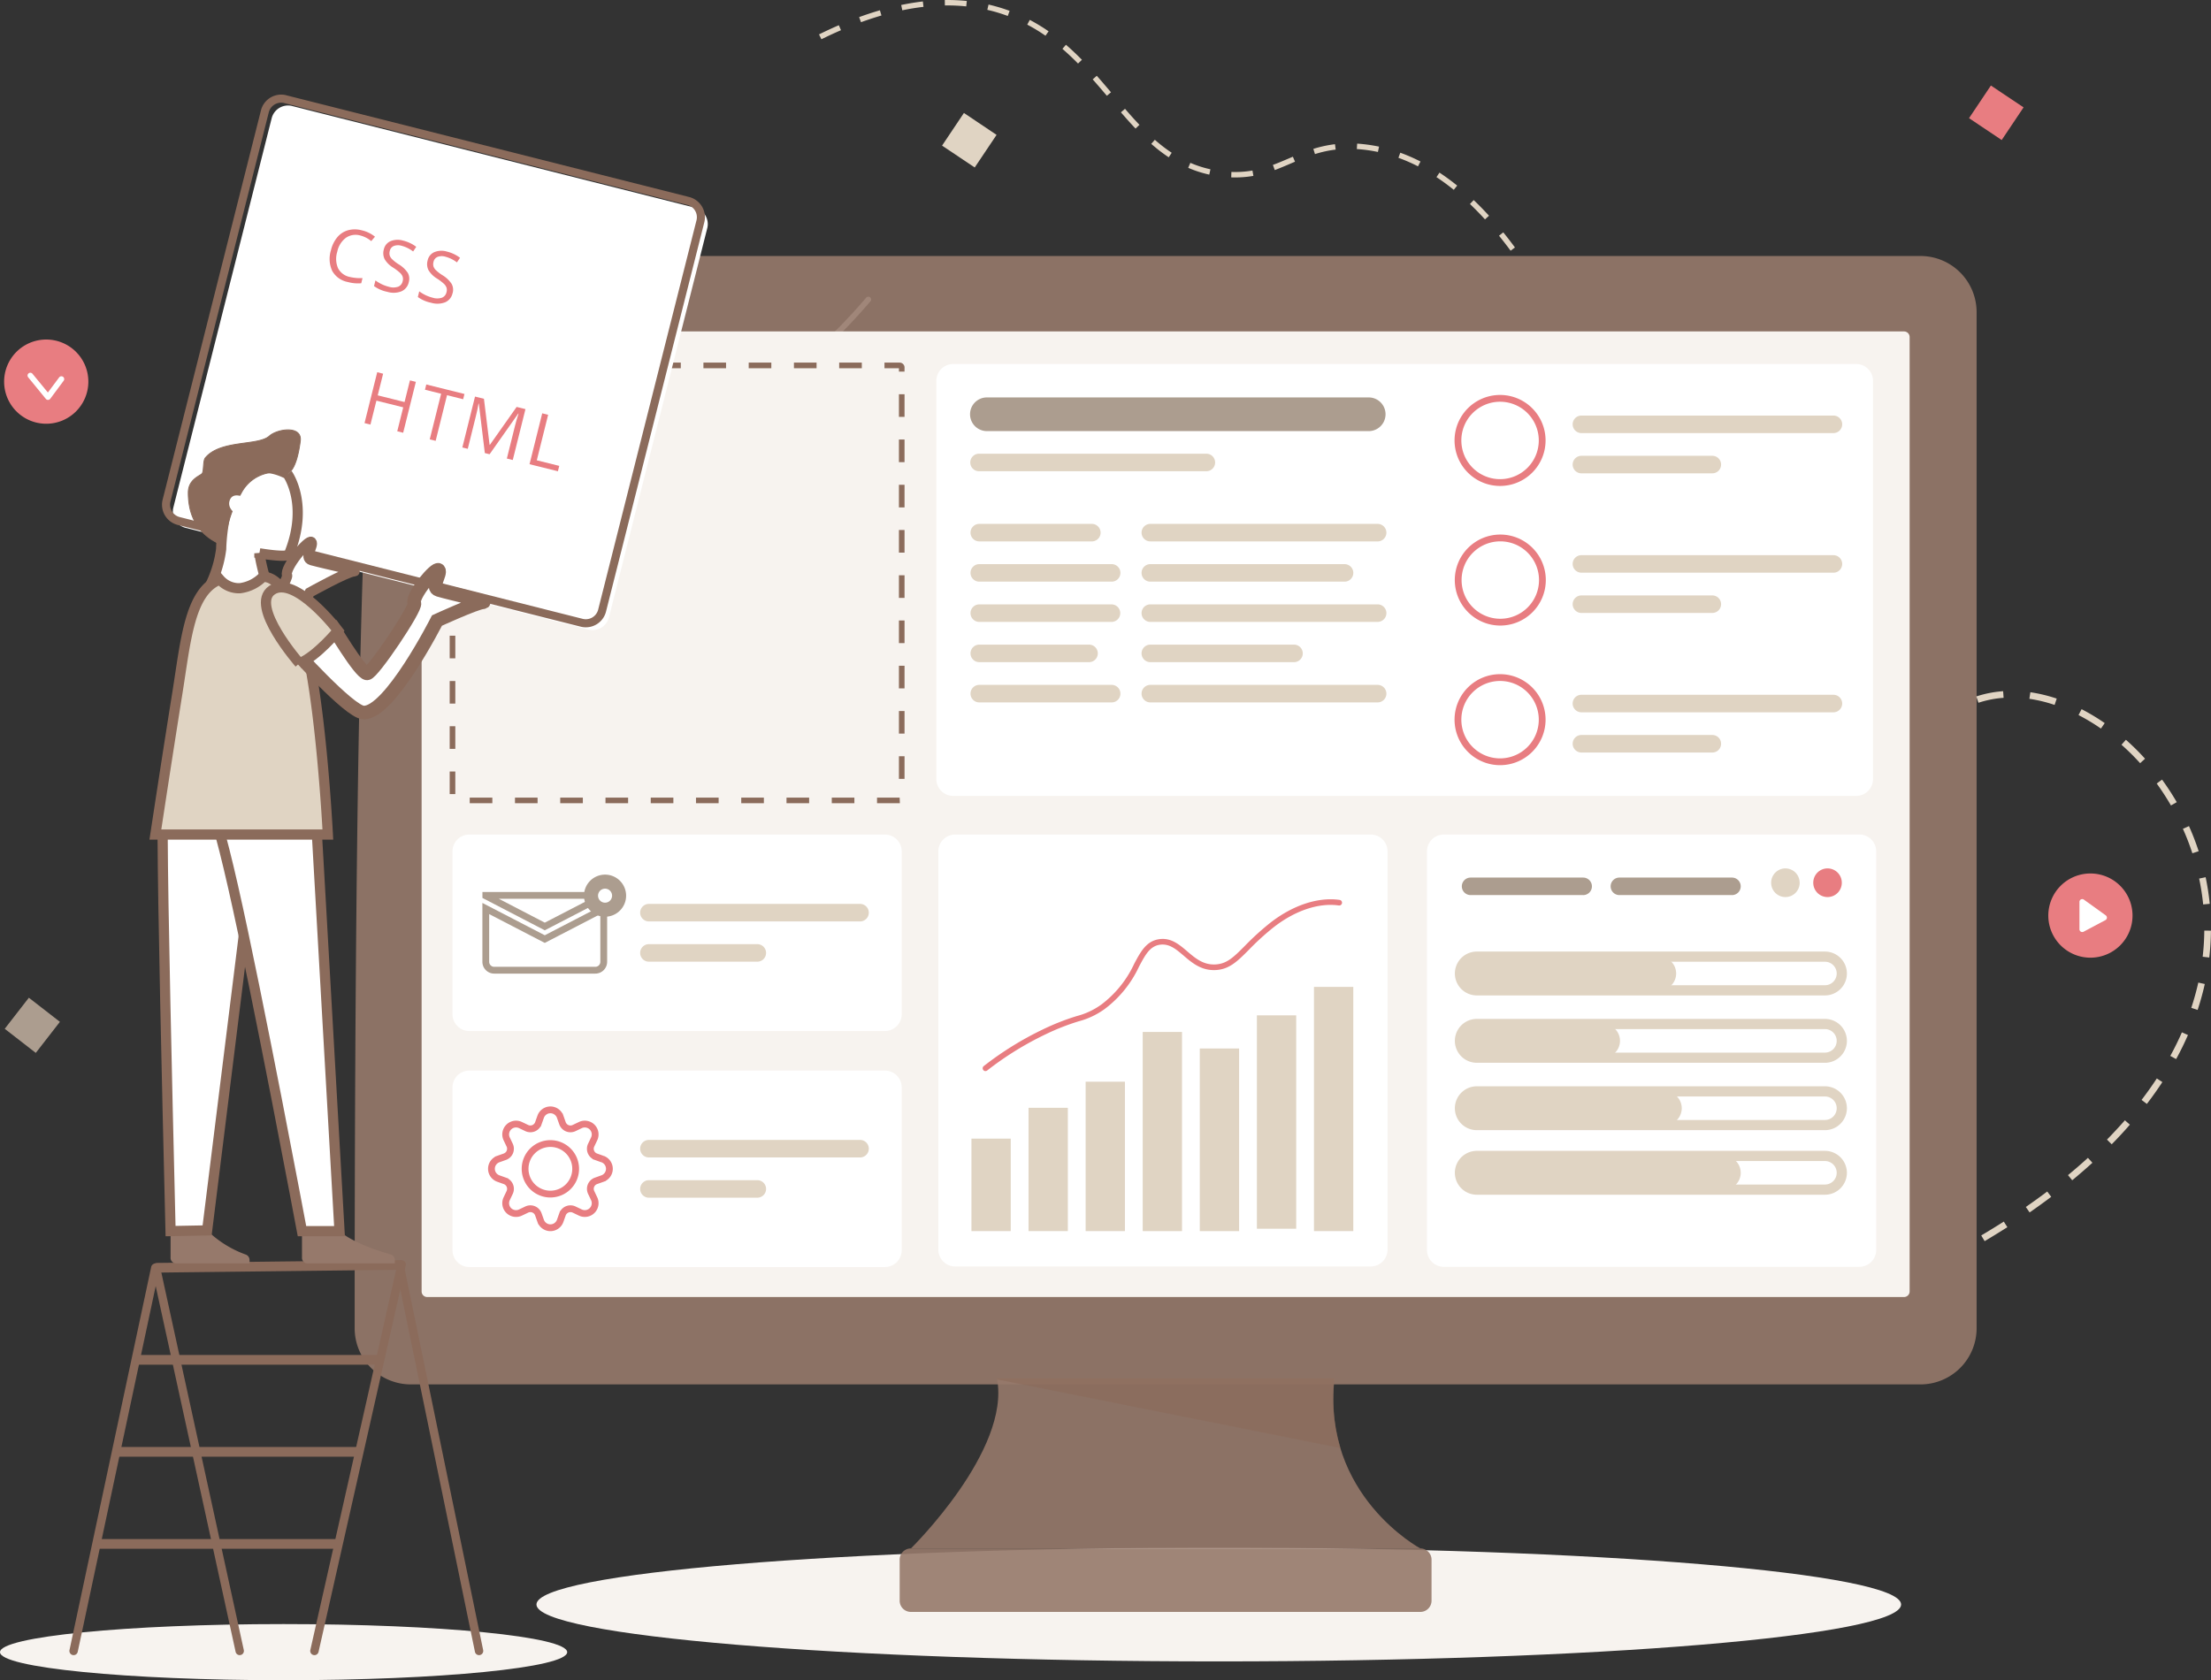 <svg xmlns="http://www.w3.org/2000/svg" width="325.515" height="247.423" viewBox="0 0 325.515 247.423">
  <rect x="0" y="0" width="325.515" height="247.423" fill="#333333" stroke="none"/>
  <g id="development" transform="translate(-881.283 -1629.007)">
    <g id="axon" transform="translate(881.283 1629.007)">
      <g id="g12" transform="translate(0 0)">
        <path id="path100" d="M181.516,266.918c-55.479,0-100.456-3.752-100.456-8.38s44.977-8.382,100.455-8.382,100.455,3.752,100.455,8.382-44.976,8.38-100.454,8.38" transform="translate(-2.079 -22.266)" fill="#f7f3ef"/>
        <path id="path52" d="M106.792,83.93h-.063a.414.414,0,0,1-.4-.425v0a.413.413,0,0,1,.425-.4c.09,0,9.061.04,22.7-15.9a.413.413,0,0,1,.629.535s0,0,0,0C116.589,83.5,107.7,83.929,106.79,83.929" transform="translate(-1.926 -23.376)" fill="#fff"/>
        <path id="path58" d="M103.334,89.816l-.1-.012c-3.413-.843-6.661-4.509-9.658-10.9a65.689,65.689,0,0,1-3.466-9.269.413.413,0,0,1,.8-.217s0,0,0,0c.048.176,4.93,17.707,12.523,19.579a.414.414,0,0,1,.3.5,0,0,0,0,1,0,0,.413.413,0,0,1-.4.315" transform="translate(-2.024 -23.364)" fill="#fff"/>
        <path id="path60" d="M102.731,94.329l-.149-.028C91.256,89.937,89.533,81.624,89.466,81.268a.413.413,0,0,1,.811-.158h0c.017.081,1.726,8.23,12.6,12.42a.413.413,0,0,1-.148.8" transform="translate(-2.028 -23.293)" fill="#fff"/>
        <path id="path66" d="M314.7,157.689a6.2,6.2,0,1,1-6.2-6.2,6.2,6.2,0,0,1,6.2,6.2" transform="translate(-0.738 -22.864)" fill="#e87d81"/>
        <path id="path68" d="M306.857,155.657v4.024a.414.414,0,0,0,.414.412.419.419,0,0,0,.19-.047l3.219-1.71a.414.414,0,0,0,.173-.56.4.4,0,0,0-.126-.144l-3.219-2.315a.412.412,0,0,0-.575.094.4.4,0,0,0-.077.242" transform="translate(-0.71 -22.842)" fill="#fff"/>
        <path id="path70" d="M15.558,79.537a6.2,6.2,0,0,1-6.2,6.2h0a6.2,6.2,0,0,1,0-12.4h0a6.2,6.2,0,0,1,6.2,6.2" transform="translate(-2.551 -23.338)" fill="#e87d81"/>
        <path id="path72" d="M9.6,82.2a.414.414,0,0,1-.32-.152l-2.6-3.179a.411.411,0,0,1,.056-.578s0,0,0,0a.41.41,0,0,1,.576.055L9.58,81.108l1.66-2.224a.413.413,0,1,1,.663.494L9.932,82.029a.415.415,0,0,1-.322.167H9.6" transform="translate(-2.531 -23.309)" fill="#fff"/>
        <path id="path74" d="M295.509,44.185,290.7,40.966l3.218-4.807,4.81,3.218-3.22,4.808" transform="translate(-0.808 -23.564)" fill="#e87d81"/>
        <path id="path76" d="M145.222,48.2l-4.808-3.218,3.219-4.808L148.44,43.4,145.222,48.2" transform="translate(-1.719 -23.539)" fill="#e0d4c3"/>
        <path id="path78" d="M7.819,177.8l-4.571-3.548L6.8,169.676l4.571,3.549L7.819,177.8" transform="translate(-2.551 -22.754)" fill="#ac9d8f"/>
        <path id="path100-2" d="M44.307,269.622c-23.057,0-41.752-1.85-41.752-4.133s18.692-4.134,41.752-4.134,41.752,1.85,41.752,4.134-18.692,4.133-41.752,4.133" transform="translate(-2.555 -22.198)" fill="#f7f3ef"/>
        <path id="path110" d="M284.979,227.275H62.723a8.267,8.267,0,0,1-8.268-8.266h0c0-154.2,3.7-157.9,8.267-157.9H284.979a8.27,8.27,0,0,1,8.267,8.268V219.008a8.267,8.267,0,0,1-8.267,8.267" transform="translate(-2.24 -23.412)" fill="#96796b" opacity="0.9"/>
        <path id="path112" d="M210.858,250.433h-75s14.75-14.469,12.664-25.033h49.675c-1.871,17.27,12.664,25.033,12.664,25.033" transform="translate(-1.747 -22.416)" fill="#96796b" opacity="0.9"/>
        <path id="path114" d="M210.869,259.633H135.863a1.654,1.654,0,0,1-1.653-1.654h0v-6.043a1.653,1.653,0,0,1,1.652-1.654h75a1.654,1.654,0,0,1,1.654,1.654h0v6.043a1.655,1.655,0,0,1-1.654,1.655h0" transform="translate(-1.757 -22.266)" fill="#96796b" opacity="0.9"/>
        <path id="path116" d="M282.5,214.343H65.081a.826.826,0,0,1-.827-.825V72.977a.827.827,0,0,1,.827-.827H282.5a.826.826,0,0,1,.827.827h0V213.516a.825.825,0,0,1-.825.825l0,0" transform="translate(-2.181 -23.345)" fill="#f7f3ef"/>
        <path id="path118" d="M199,235.647h0a25.441,25.441,0,0,1-.919-9.876A25.437,25.437,0,0,0,199,235.647Zm-.92-9.884v-.032a.087.087,0,0,1,0,.032Zm0-.048v-.028a.036.036,0,0,1,.005.028Zm.005-.048v0Zm0-.05v-.022a.021.021,0,0,1,.01.022Zm0-.048v-.021c0-.006.015.015.015.021Zm-49.62-.026h0l-.024-.14A1.306,1.306,0,0,1,148.465,225.542Zm49.635-.024v0Zm.006-.05v0" transform="translate(-1.671 -22.416)" fill="#d5d5df"/>
        <path id="path120" d="M199,235.647l-50.534-10.1c-.008-.046-.017-.093-.027-.14h49.674l0,.049v.319a25.418,25.418,0,0,0,.918,9.876" transform="translate(-1.671 -22.416)" fill="#8b6b5b" opacity="0.59"/>
        <path id="path122" d="M37.708,266.247a.619.619,0,0,1-.6-.487L24.856,209.679a.62.62,0,1,1,1.211-.264l12.246,56.077a.619.619,0,0,1-.472.738h0l-.133.015" transform="translate(-2.42 -22.516)" fill="#8b6b5b"/>
        <path id="path124" d="M72.727,266.252a.621.621,0,0,1-.6-.494L60.407,208.85a.62.62,0,0,1,.48-.732h0a.619.619,0,0,1,.732.482h0l11.718,56.908a.621.621,0,0,1-.481.731h0l-.126.014" transform="translate(-2.204 -22.521)" fill="#8b6b5b"/>
        <path id="path126" d="M48.575,266.252l-.137-.016a.621.621,0,0,1-.469-.741l12.841-56.91a.621.621,0,0,1,.741-.469h0a.618.618,0,0,1,.469.739L49.178,265.769a.62.62,0,0,1-.6.484" transform="translate(-2.28 -22.521)" fill="#8b6b5b"/>
        <path id="path128" d="M13.334,266.25l-.13-.014a.618.618,0,0,1-.478-.733v0l12.027-56.425a.618.618,0,0,1,.733-.477h0a.619.619,0,0,1,.477.735h0L13.938,265.758a.62.62,0,0,1-.6.49" transform="translate(-2.493 -22.518)" fill="#8b6b5b"/>
        <path id="path130" d="M25.555,209.925a.714.714,0,0,1-.011-1.429l35.67-.413a.712.712,0,0,1,.724.7v0a.718.718,0,0,1-.7.725l-35.669.412h-.01" transform="translate(-2.42 -22.521)" fill="#8b6b5b"/>
        <path id="path132" d="M57.8,223.393H22.731a.714.714,0,0,1-.714-.714h0a.714.714,0,0,1,.714-.714H57.8a.714.714,0,0,1,.715.713h0a.715.715,0,0,1-.715.714" transform="translate(-2.437 -22.437)" fill="#8b6b5b"/>
        <path id="path134" d="M54.851,236.87h-35a.719.719,0,0,1,0-1.438h35a.719.719,0,0,1,.719.717h0a.719.719,0,0,1-.719.719" transform="translate(-2.454 -22.356)" fill="#8b6b5b"/>
        <path id="path136" d="M52.135,250.339H17.047a.715.715,0,1,1,0-1.431H52.135a.715.715,0,1,1,0,1.431" transform="translate(-2.471 -22.274)" fill="#8b6b5b"/>
        <path id="path138" d="M132.429,174.726H71.253a2.48,2.48,0,0,1-2.48-2.48V148.272a2.479,2.479,0,0,1,2.478-2.48h61.178a2.48,2.48,0,0,1,2.48,2.48h0v23.973a2.48,2.48,0,0,1-2.48,2.48" transform="translate(-2.154 -22.899)" fill="#fff"/>
        <path id="path140" d="M75.736,77.542H72.405v-.827h3.331Zm6.663,0H79.069v-.827H82.4Zm6.663,0H85.732v-.827h3.331Zm6.663,0H92.394v-.827h3.332Zm6.662,0H99.056v-.827h3.331Zm6.663,0h-3.332v-.827h3.332Zm6.663,0h-3.328v-.827h3.331Zm6.663,0h-3.332v-.827h3.332Zm6.662,0h-3.332v-.827h3.332Zm6.285.5H134.5v-.5h-2.127v-.827h2.236a.718.718,0,0,1,.718.719ZM69.189,80.287h-.827V77.433a.723.723,0,0,1,.7-.718l.019.827a.109.109,0,0,0,.1-.109Zm66.136,4.422H134.5V81.375h.827ZM69.189,86.95h-.827V83.619h.827Zm66.136,4.422H134.5V88.038h.827ZM69.189,93.613h-.827V90.282h.827Zm66.136,4.425H134.5V94.705h.827ZM69.189,100.28h-.827V96.951h.827Zm66.136,4.418H134.5v-3.331h.827Zm-66.136,2.244h-.827v-3.333h.827Zm66.136,4.421H134.5V108.03h.827ZM69.189,113.6h-.827v-3.332h.827Zm66.136,4.422H134.5v-3.332h.827Zm-66.136,2.242h-.827v-3.333h.827Zm66.136,4.421H134.5v-3.331h.827Zm-66.136,2.244h-.827V123.6h.827Zm66.136,4.42H134.5v-3.33h.827Zm-66.136,2.243h-.827v-3.332h.827Zm66.136,4.421H134.5v-3.331h.827Zm-66.136,2.242h-.827v-3.332h.827Zm5.453,1.341H71.31v-.827h3.332Zm6.662,0H77.973v-.827H81.3Zm6.663,0H84.636v-.827h3.331Zm6.663,0H91.3v-.827H94.63Zm6.663,0H97.962v-.827h3.331Zm6.663,0h-3.331v-.827h3.334Zm6.663,0h-3.333v-.827h3.333Zm6.663,0H117.95v-.827h3.331Zm6.663,0h-3.331v-.827h3.331Zm6.663,0h-3.331v-.827h3.331l.033.827h-.033" transform="translate(-2.156 -23.318)" fill="#8b6b5b"/>
        <path id="path142" d="M275.032,209.448H213.856a2.48,2.48,0,0,1-2.48-2.48v-58.7a2.48,2.48,0,0,1,2.48-2.48h61.178a2.48,2.48,0,0,1,2.48,2.48h0v58.695a2.48,2.48,0,0,1-2.48,2.48h0" transform="translate(-1.289 -22.899)" fill="#fff"/>
        <path id="path144" d="M203.527,209.394H142.35a2.48,2.48,0,0,1-2.48-2.48V148.272a2.48,2.48,0,0,1,2.48-2.48h61.177a2.481,2.481,0,0,1,2.48,2.481v58.642a2.48,2.48,0,0,1-2.48,2.479" transform="translate(-1.723 -22.899)" fill="#fff"/>
        <path id="path146" d="M275,140.52H142.059a2.48,2.48,0,0,1-2.48-2.48V79.4a2.48,2.48,0,0,1,2.48-2.48H275a2.48,2.48,0,0,1,2.48,2.48V138.04A2.481,2.481,0,0,1,275,140.52" transform="translate(-1.724 -23.317)" fill="#fff"/>
        <path id="path148" d="M132.429,209.271H71.253a2.481,2.481,0,0,1-2.48-2.48V182.818a2.479,2.479,0,0,1,2.478-2.48h61.178a2.48,2.48,0,0,1,2.48,2.48v23.973a2.482,2.482,0,0,1-2.48,2.48" transform="translate(-2.154 -22.69)" fill="#fff"/>
        <path id="path150" d="M265.943,152.86a2.1,2.1,0,0,1-2.1,2.108h0a2.1,2.1,0,0,1-2.1-2.107h0a2.1,2.1,0,0,1,2.093-2.113h0a2.1,2.1,0,0,1,2.1,2.11s0,0,0,0" transform="translate(-0.984 -22.869)" fill="#e0d4c3"/>
        <path id="path152" d="M234.338,154.668H217.769a1.29,1.29,0,0,1-1.293-1.287v0a1.29,1.29,0,0,1,1.291-1.291h16.571a1.29,1.29,0,0,1,0,2.581h0" transform="translate(-1.258 -22.861)" fill="#ac9d8f"/>
        <path id="path154" d="M256.114,154.668h-16.57a1.289,1.289,0,0,1-1.291-1.288v0a1.291,1.291,0,0,1,1.291-1.291h16.57a1.29,1.29,0,0,1,1.291,1.291h0a1.288,1.288,0,0,1-1.289,1.29h0" transform="translate(-1.126 -22.861)" fill="#ac9d8f"/>
        <path id="path156" d="M272.105,152.86a2.1,2.1,0,0,1-2.1,2.108h0a2.1,2.1,0,0,1-2.1-2.106v0A2.1,2.1,0,0,1,270,150.747h.005a2.1,2.1,0,0,1,2.1,2.109v0" transform="translate(-0.946 -22.869)" fill="#e87d81"/>
        <path id="path158" d="M203.2,86.77H146.99a2.482,2.482,0,0,1-2.481-2.48h0a2.48,2.48,0,0,1,2.48-2.48H203.2a2.48,2.48,0,0,1,0,4.961" transform="translate(-1.694 -23.287)" fill="#ac9d8f"/>
        <path id="path160" d="M146.771,180.568a.414.414,0,0,1-.256-.739,47.449,47.449,0,0,1,8.753-5.421,34.987,34.987,0,0,1,4.965-1.95,10.729,10.729,0,0,0,3.65-1.731,15.836,15.836,0,0,0,4.777-5.95c.959-1.8,1.788-3.357,3.674-3.633,1.75-.257,2.969.787,4.148,1.795,1.163.993,2.362,2.022,4.156,1.923,1.691-.093,2.678-1.085,4.313-2.728a39.133,39.133,0,0,1,3.722-3.384c3.328-2.608,7.058-3.843,10.235-3.39a.412.412,0,0,1,.35.468h0a.414.414,0,0,1-.468.351c-2.955-.424-6.457.752-9.607,3.219a37.832,37.832,0,0,0-3.645,3.32c-1.654,1.659-2.847,2.86-4.853,2.971-2.12.121-3.511-1.071-4.74-2.12-1.134-.97-2.113-1.8-3.492-1.61-1.474.215-2.142,1.469-3.065,3.2a16.556,16.556,0,0,1-5.017,6.229,11.537,11.537,0,0,1-3.886,1.85,34.275,34.275,0,0,0-4.86,1.912,46.548,46.548,0,0,0-8.6,5.326.408.408,0,0,1-.254.088" transform="translate(-1.683 -22.842)" fill="#e87d81"/>
        <path id="path162" d="M150.5,203.917h-5.787V190.3H150.5v13.617" transform="translate(-1.693 -22.629)" fill="#e0d4c3"/>
        <path id="path164" d="M167.21,203.968h-5.786v-22h5.786v22" transform="translate(-1.592 -22.68)" fill="#e0d4c3"/>
        <path id="path166" d="M158.856,203.944h-5.787V185.789h5.787v18.155" transform="translate(-1.643 -22.657)" fill="#e0d4c3"/>
        <path id="path168" d="M175.565,204.013h-5.788V174.687h5.788v29.326" transform="translate(-1.541 -22.724)" fill="#e0d4c3"/>
        <path id="path170" d="M183.92,204h-5.788V177.111h5.788V204" transform="translate(-1.491 -22.709)" fill="#e0d4c3"/>
        <path id="path172" d="M192.273,203.677h-5.787V172.255h5.787v31.422" transform="translate(-1.44 -22.739)" fill="#e0d4c3"/>
        <path id="path174" d="M200.627,204.052h-5.788V168.09h5.788v35.962" transform="translate(-1.389 -22.764)" fill="#e0d4c3"/>
        <path id="path176" d="M204.359,102.9H170.9a1.289,1.289,0,0,1-1.291-1.288v0a1.291,1.291,0,0,1,1.291-1.291h33.464a1.291,1.291,0,0,1,0,2.582h0" transform="translate(-1.542 -23.175)" fill="#e0d4c3"/>
        <path id="path178" d="M162.439,102.9h-16.57a1.29,1.29,0,0,1-1.291-1.289v0a1.291,1.291,0,0,1,1.291-1.291h16.57a1.292,1.292,0,0,1,1.292,1.29h0a1.291,1.291,0,0,1-1.292,1.291h0" transform="translate(-1.694 -23.175)" fill="#e0d4c3"/>
        <path id="path180" d="M199.489,108.792H170.9a1.289,1.289,0,0,1-1.291-1.289h0a1.289,1.289,0,0,1,1.289-1.292h28.594a1.29,1.29,0,0,1,1.291,1.291h0a1.291,1.291,0,0,1-1.291,1.29" transform="translate(-1.542 -23.139)" fill="#e0d4c3"/>
        <path id="path182" d="M165.358,108.792H145.869a1.291,1.291,0,0,1,0-2.582h19.49a1.291,1.291,0,0,1,1.291,1.291h0a1.291,1.291,0,0,1-1.291,1.29" transform="translate(-1.694 -23.139)" fill="#e0d4c3"/>
        <path id="path184" d="M204.359,114.683H170.9a1.29,1.29,0,0,1-1.291-1.29h0A1.29,1.29,0,0,1,170.9,112.1h33.464a1.291,1.291,0,0,1,0,2.582h0" transform="translate(-1.542 -23.103)" fill="#e0d4c3"/>
        <path id="path186" d="M165.334,114.683H145.869a1.29,1.29,0,0,1-1.291-1.289h0a1.29,1.29,0,0,1,1.29-1.29h19.466a1.29,1.29,0,0,1,1.29,1.29h0a1.289,1.289,0,0,1-1.29,1.29" transform="translate(-1.694 -23.103)" fill="#e0d4c3"/>
        <path id="path188" d="M192.048,120.574H170.9a1.289,1.289,0,0,1-1.291-1.29h0a1.29,1.29,0,0,1,1.291-1.29h21.152a1.29,1.29,0,1,1,0,2.581" transform="translate(-1.542 -23.068)" fill="#e0d4c3"/>
        <path id="path190" d="M162.028,120.574h-16.16a1.29,1.29,0,1,1,0-2.581h16.16a1.29,1.29,0,1,1,0,2.581" transform="translate(-1.694 -23.068)" fill="#e0d4c3"/>
        <path id="path192" d="M204.359,126.466H170.9a1.291,1.291,0,0,1-1.291-1.29h0a1.29,1.29,0,0,1,1.291-1.291h33.464a1.291,1.291,0,1,1,0,2.582" transform="translate(-1.542 -23.032)" fill="#e0d4c3"/>
        <path id="path194" d="M165.358,126.466H145.869a1.291,1.291,0,0,1,0-2.582h19.489a1.291,1.291,0,1,1,0,2.582" transform="translate(-1.694 -23.032)" fill="#e0d4c3"/>
        <path id="path196" d="M228.309,88.145a6.2,6.2,0,0,1-6.2,6.2h0a6.2,6.2,0,0,1-6.2-6.2h0a6.2,6.2,0,0,1,12.4,0v0" transform="translate(-1.262 -23.286)" fill="none" stroke="#e87d81" stroke-width="1"/>
        <path id="path198" d="M271.086,87.046h-37.1a1.291,1.291,0,0,1-1.291-1.29h0a1.291,1.291,0,0,1,1.291-1.291h37.1a1.291,1.291,0,0,1,1.291,1.291h0a1.29,1.29,0,0,1-1.289,1.29h0" transform="translate(-1.16 -23.271)" fill="#e0d4c3"/>
        <path id="path200" d="M253.257,92.937h-19.27a1.291,1.291,0,0,1-1.291-1.291h0a1.291,1.291,0,0,1,1.291-1.291h19.27a1.29,1.29,0,0,1,1.291,1.291h0a1.289,1.289,0,0,1-1.291,1.29h0" transform="translate(-1.16 -23.235)" fill="#e0d4c3"/>
        <path id="path202" d="M228.343,108.579a6.2,6.2,0,1,1-6.2-6.2h0a6.2,6.2,0,0,1,6.2,6.2" transform="translate(-1.261 -23.162)" fill="none" stroke="#e87d81" stroke-width="1"/>
        <path id="path204" d="M271.086,107.48h-37.1a1.292,1.292,0,0,1-1.291-1.289v0a1.291,1.291,0,0,1,1.291-1.291h37.1a1.291,1.291,0,0,1,1.291,1.291h0a1.291,1.291,0,0,1-1.289,1.291h0" transform="translate(-1.16 -23.147)" fill="#e0d4c3"/>
        <path id="path206" d="M253.257,113.372h-19.27a1.29,1.29,0,1,1,0-2.581h19.27a1.29,1.29,0,0,1,1.291,1.29v0a1.289,1.289,0,0,1-1.291,1.289h0" transform="translate(-1.16 -23.111)" fill="#e0d4c3"/>
        <path id="path208" d="M228.309,129.014a6.2,6.2,0,1,1-6.2-6.2,6.2,6.2,0,0,1,6.2,6.2v0" transform="translate(-1.262 -23.038)" fill="none" stroke="#e87d81" stroke-width="1"/>
        <path id="path210" d="M271.086,127.915h-37.1a1.291,1.291,0,0,1,0-2.582h37.1a1.291,1.291,0,0,1,1.291,1.291h0a1.291,1.291,0,0,1-1.291,1.291h0" transform="translate(-1.16 -23.023)" fill="#e0d4c3"/>
        <path id="path212" d="M253.257,133.8h-19.27a1.292,1.292,0,0,1-1.291-1.291h0a1.293,1.293,0,0,1,1.291-1.291h19.27a1.29,1.29,0,0,1,1.291,1.291h0a1.291,1.291,0,0,1-1.289,1.292h0" transform="translate(-1.16 -22.987)" fill="#e0d4c3"/>
        <path id="path214" d="M179.3,92.63H145.833a1.291,1.291,0,0,1,0-2.582H179.3a1.291,1.291,0,1,1,0,2.582" transform="translate(-1.694 -23.237)" fill="#e0d4c3"/>
        <path id="path216" d="M269.939,168.624H218.684a2.48,2.48,0,0,1,0-4.96h51.255a2.48,2.48,0,0,1,2.48,2.48h0a2.48,2.48,0,0,1-2.48,2.48h0" transform="translate(-1.26 -22.791)" fill="#fff" stroke="#e0d4c3" stroke-width="1.5"/>
        <path id="path218" d="M269.939,178.484H218.684a2.48,2.48,0,0,1,0-4.961h51.255a2.48,2.48,0,0,1,2.48,2.48h0a2.479,2.479,0,0,1-2.48,2.481h0" transform="translate(-1.26 -22.731)" fill="#fff" stroke="#e0d4c3" stroke-width="1.5"/>
        <path id="path220" d="M237.285,178.484h-18.6a2.48,2.48,0,0,1,0-4.961h18.6A2.479,2.479,0,0,1,239.764,176h0a2.48,2.48,0,0,1-2.479,2.481h0" transform="translate(-1.26 -22.731)" fill="#e0d4c3"/>
        <path id="path222" d="M245.552,168.624H218.684a2.48,2.48,0,0,1,0-4.96h26.868a2.48,2.48,0,0,1,2.48,2.48h0a2.48,2.48,0,0,1-2.48,2.48h0" transform="translate(-1.26 -22.791)" fill="#e0d4c3"/>
        <path id="path224" d="M269.939,188.345H218.684a2.48,2.48,0,0,1,0-4.96h51.255a2.48,2.48,0,0,1,2.48,2.48h0a2.48,2.48,0,0,1-2.48,2.48h0" transform="translate(-1.26 -22.671)" fill="#fff" stroke="#e0d4c3" stroke-width="1.5"/>
        <path id="path226" d="M246.375,188.345H218.684a2.48,2.48,0,0,1,0-4.96h27.691a2.481,2.481,0,0,1,2.481,2.48h0a2.479,2.479,0,0,1-2.479,2.48h0" transform="translate(-1.26 -22.671)" fill="#e0d4c3"/>
        <path id="path228" d="M269.939,197.795H218.684a2.48,2.48,0,0,1,0-4.96h51.255a2.48,2.48,0,0,1,2.48,2.48h0a2.48,2.48,0,0,1-2.48,2.48h0" transform="translate(-1.26 -22.614)" fill="#fff" stroke="#e0d4c3" stroke-width="1.5"/>
        <path id="path230" d="M255.059,197.795H218.684a2.48,2.48,0,0,1,0-4.96h36.375a2.48,2.48,0,0,1,2.48,2.48h0a2.48,2.48,0,0,1-2.48,2.48h0" transform="translate(-1.26 -22.614)" fill="#e0d4c3"/>
        <path id="path232" d="M91.009,156.628v7.837a1.238,1.238,0,0,1-1.239,1.238H74.884a1.239,1.239,0,0,1-1.24-1.237h0v-7.847l8.685,4.5,8.68-4.5" transform="translate(-2.124 -22.833)" fill="#fff" stroke="#ac9d8f" stroke-width="1"/>
        <path id="path234" d="M91.009,154.693v.087l-8.679,4.494-8.68-4.506v-.074h17.36" transform="translate(-2.124 -22.845)" fill="#fff" stroke="#ac9d8f" stroke-width="1"/>
        <path id="path236" d="M94.216,154.757a3.1,3.1,0,1,1-3.1-3.1,3.1,3.1,0,0,1,3.1,3.1" transform="translate(-2.037 -22.863)" fill="#ac9d8f"/>
        <path id="path238" d="M92.137,154.744a1.033,1.033,0,1,1-1.033-1.032h0a1.032,1.032,0,0,1,1.033,1.032h0" transform="translate(-2.024 -22.851)" fill="#fff"/>
        <path id="path240" d="M83.149,198.493a3.722,3.722,0,1,1,3.722-3.722A3.723,3.723,0,0,1,83.149,198.493Zm7.668-5.159-.961-.342a1.241,1.241,0,0,1-.7-1.71l.438-.921a1.525,1.525,0,0,0-2.031-2.032l-.921.439a1.245,1.245,0,0,1-1.661-.587,1,1,0,0,1-.049-.118l-.341-.961a1.524,1.524,0,0,0-2.872,0l-.341.96a1.245,1.245,0,0,1-1.594.753,1.171,1.171,0,0,1-.116-.048l-.921-.439a1.525,1.525,0,0,0-2.031,2.032l.438.92a1.245,1.245,0,0,1-.587,1.66,1.22,1.22,0,0,1-.118.05l-.961.341a1.524,1.524,0,0,0,0,2.872l.961.342a1.245,1.245,0,0,1,.755,1.591c-.014.04-.031.08-.049.12l-.438.921a1.524,1.524,0,0,0,2.031,2.032l.921-.439a1.245,1.245,0,0,1,1.661.589,1.17,1.17,0,0,1,.048.116l.341.96a1.524,1.524,0,0,0,2.872,0l.341-.96a1.246,1.246,0,0,1,1.593-.754,1.213,1.213,0,0,1,.118.049l.921.439a1.525,1.525,0,0,0,2.031-2.031l-.438-.922a1.245,1.245,0,0,1,.585-1.66,1.271,1.271,0,0,1,.121-.05l.961-.342a1.524,1.524,0,0,0,0-2.872" transform="translate(-2.119 -22.655)" fill="#fff" stroke="#e87d81" stroke-width="1"/>
        <path id="path242" d="M128.606,158.525H97.525a1.291,1.291,0,0,1-1.291-1.291h0a1.293,1.293,0,0,1,1.291-1.291h31.081a1.291,1.291,0,1,1,0,2.583" transform="translate(-1.987 -22.838)" fill="#e0d4c3"/>
        <path id="path244" d="M113.482,164.416H97.525a1.29,1.29,0,1,1,0-2.581h15.957a1.29,1.29,0,1,1,0,2.581" transform="translate(-1.987 -22.802)" fill="#e0d4c3"/>
        <path id="path246" d="M128.606,193.071H97.525a1.291,1.291,0,0,1-1.291-1.291h0a1.292,1.292,0,0,1,1.291-1.291h31.081a1.292,1.292,0,0,1,1.292,1.29h0a1.29,1.29,0,0,1-1.292,1.291h0" transform="translate(-1.987 -22.628)" fill="#e0d4c3"/>
        <path id="path248" d="M113.482,198.962H97.525a1.291,1.291,0,0,1-1.291-1.29h0a1.291,1.291,0,0,1,1.29-1.292h15.958a1.291,1.291,0,0,1,1.291,1.291h0a1.291,1.291,0,0,1-1.291,1.29h0" transform="translate(-1.987 -22.592)" fill="#e0d4c3"/>
        <path id="path276" d="M45.414,39.158l59.314,14.978a2.48,2.48,0,0,1,1.8,3.011l-14.472,57.31a2.483,2.483,0,0,1-3.012,1.8L29.727,101.277a2.478,2.478,0,0,1-1.8-3.009h0L42.4,40.956a2.482,2.482,0,0,1,3.012-1.8s0,0,0,0" transform="translate(-2.402 -23.546)" fill="#fff"/>
        <path id="path278" d="M44.417,38.163l-.145.574,59.313,14.979a1.881,1.881,0,0,1,1.366,2.29L90.48,113.317a1.881,1.881,0,0,1-2.29,1.367L28.876,99.7a1.881,1.881,0,0,1-1.366-2.29L41.982,40.1a1.887,1.887,0,0,1,2.291-1.367l.145-.574.147-.577a3,3,0,0,0-.756-.094,3.072,3.072,0,0,0-2.978,2.322L26.357,97.124a3.071,3.071,0,0,0,2.228,3.735L87.9,115.837a3.065,3.065,0,0,0,3.733-2.228L106.1,56.3a3.021,3.021,0,0,0,.095-.754,3.077,3.077,0,0,0-2.322-2.98L44.562,37.587l-.145.576" transform="translate(-2.411 -23.556)" fill="#8b6b5b"/>
        <path id="path288" d="M44.706,93.029s3.219,4.439.214,11.806c-.232.572-4.361-.133-4.361-.133a29.235,29.235,0,0,0,.8,3.527,6.565,6.565,0,0,1,.462,2.368c-.525,1.812-10.267,2.453-8.552-1.082a16.757,16.757,0,0,0,1.664-5.458s.167-15.827,9.759-11.03" transform="translate(-2.37 -23.224)" fill="#fff" stroke="#8b6b5b" stroke-width="1.5"/>
        <path id="path290" d="M27.518,203.841v3.873a.814.814,0,0,0,.725.879h10.9v-.487a.863.863,0,0,0-.628-.832,15.779,15.779,0,0,1-5.618-3.538c-3.307-2.987-5.383.1-5.383.1" transform="translate(-2.404 -22.556)" fill="#96796b"/>
        <path id="path292" d="M46.748,203.841v3.873a.814.814,0,0,0,.725.879H60.414v-.487a.863.863,0,0,0-.629-.832c-1.561-.441-5.634-1.71-7.653-3.538-3.308-2.987-5.384.1-5.384.1" transform="translate(-2.287 -22.556)" fill="#96796b"/>
        <path id="path294" d="M26.471,139.279s-.263.636,0,16.882,1.05,48.108,1.05,48.108l5.383-.1,7.226-58.128-.951-14.176-12.709,7.417" transform="translate(-2.411 -22.983)" fill="#fff" stroke="#8b6b5b" stroke-width="1.5"/>
        <path id="path296" d="M32.117,139.412s.888-2.125,4.569,14.085,10.151,50.74,10.151,50.74H52.36l-3.7-65-16.546.179" transform="translate(-2.376 -22.939)" fill="#fff" stroke="#8b6b5b" stroke-width="1.5"/>
        <path id="path298" d="M36.939,124.718c3.854.252,11.005-14.312,11.005-14.312s5.469-3.045,6.488-3.095-4.082-1.072-6.2-1.655c-1.223-.336.375-2.174-.032-2.683s-4.055,3.87-3.581,4.887c.328.7-6.51,11.237-7.332,11.237l-.348,5.621" transform="translate(-2.347 -23.159)" fill="#fff" stroke="#8b6b5b" stroke-width="1.5"/>
        <path id="path300" d="M41.076,108.117s3.01-.934,5.774,7.84,3.835,30.065,3.835,30.065H25.292s.459-3.037,1.177-7.7c.547-3.546,1.308-8.427,2.064-13.154,1.236-7.722,1.785-14.965,6.249-16.7a3.73,3.73,0,0,0,2.959,1.279,5.763,5.763,0,0,0,3.335-1.635" transform="translate(-2.417 -23.128)" fill="#e0d4c3" stroke="#8b6b5b" stroke-width="1.5"/>
        <path id="path302" d="M50.992,114.941,45.334,118.6s8.325,9.321,10.45,9.457c3.855.251,10.845-13.545,10.845-13.545s5.747-2.633,6.765-2.684-4.547-1.239-6.529-1.822c-1.217-.357.427-2.414.019-2.928s-4.056,3.869-3.582,4.886c.328.7-6.137,10.336-6.958,10.336-1.019,0-5.353-7.364-5.353-7.364" transform="translate(-2.296 -23.134)" fill="#fff" stroke="#8b6b5b" stroke-width="2"/>
        <path id="path304" d="M46.4,120.789s-7.445-8.492-4.024-10.779,9.707,5.959,9.707,5.959-3.182,3.856-5.683,4.82" transform="translate(-2.319 -23.118)" fill="#e0d4c3" stroke="#8b6b5b" stroke-width="1.5"/>
        <path id="path306" d="M46.6,88.193c-.219,1.729-.746,4.353-1.95,4.86h-.013a5.69,5.69,0,0,0-6.787,2.914,15.952,15.952,0,0,0-2.352,7.857c-.238-.51-5.39-1.435-5.39-8.014,0-2.012,1.8-2.484,2.048-2.838.271-.39.1-1.862.468-2.3,2.252-2.682,7.763-1.724,9.416-3.2,1.214-1.084,4.851-1.582,4.56.72" transform="translate(-2.388 -23.258)" fill="#8b6b5b" stroke="#8b6b5b" stroke-width="0.133"/>
        <path id="path308" d="M38.246,96.626a.4.4,0,0,0-.252-.31c-.462-.178-1.53-.449-1.848.651-.349,1.207,1.02,2.192,2.041,2.263a.4.4,0,0,0,.422-.382.383.383,0,0,0-.006-.09l-.357-2.132" transform="translate(-2.352 -23.2)" fill="#fff"/>
        <path id="Path_462" d="M55.324,58.118a2.507,2.507,0,0,0-2.138.338,3.4,3.4,0,0,0-1.271,2.059,3.466,3.466,0,0,0,.121,2.427,2.508,2.508,0,0,0,1.754,1.284,6.9,6.9,0,0,0,1.846.162l-.189.759a5.631,5.631,0,0,1-1.982-.183,3.331,3.331,0,0,1-2.289-1.63,4.234,4.234,0,0,1-.187-3.054,4.612,4.612,0,0,1,.933-1.907,3.175,3.175,0,0,1,1.576-1.03,3.864,3.864,0,0,1,2.028.008,4.76,4.76,0,0,1,1.944.94l-.551.651A4.071,4.071,0,0,0,55.324,58.118Zm7.12,6.87a1.88,1.88,0,0,1-1.095,1.354,3.179,3.179,0,0,1-2.071.067,4.992,4.992,0,0,1-1.95-.845l.208-.835a5.64,5.64,0,0,0,1.963.934,2.215,2.215,0,0,0,1.384-.007,1.109,1.109,0,0,0,.661-.8,1.2,1.2,0,0,0,0-.672,1.478,1.478,0,0,0-.405-.586,7.505,7.505,0,0,0-.985-.748A3.638,3.638,0,0,1,58.892,61.6a2.008,2.008,0,0,1-.117-1.446,1.7,1.7,0,0,1,.987-1.205,2.771,2.771,0,0,1,1.842-.083,5.2,5.2,0,0,1,1.94.916l-.459.686a4.739,4.739,0,0,0-1.691-.836,1.791,1.791,0,0,0-1.147.025,1,1,0,0,0-.595.721,1.29,1.29,0,0,0-.015.669,1.365,1.365,0,0,0,.368.572,6.131,6.131,0,0,0,.922.719,4.237,4.237,0,0,1,1.387,1.3A1.812,1.812,0,0,1,62.444,64.989Zm6.45,1.608A1.88,1.88,0,0,1,67.8,67.951a3.187,3.187,0,0,1-2.067.068,5.011,5.011,0,0,1-1.954-.846l.208-.835a5.6,5.6,0,0,0,.922.554,5.4,5.4,0,0,0,1.041.379,2.215,2.215,0,0,0,1.384,0A1.108,1.108,0,0,0,68,66.463a1.211,1.211,0,0,0,0-.672,1.478,1.478,0,0,0-.405-.586,7.6,7.6,0,0,0-.989-.749,3.638,3.638,0,0,1-1.265-1.249,2.007,2.007,0,0,1-.114-1.44,1.7,1.7,0,0,1,.987-1.205,2.769,2.769,0,0,1,1.837-.082,5.205,5.205,0,0,1,1.94.917l-.457.679a4.759,4.759,0,0,0-1.7-.838,1.791,1.791,0,0,0-1.147.025,1,1,0,0,0-.595.721,1.3,1.3,0,0,0-.015.669,1.375,1.375,0,0,0,.368.572,6.043,6.043,0,0,0,.923.714,4.237,4.237,0,0,1,1.387,1.3A1.809,1.809,0,0,1,68.9,66.6Z" transform="translate(-2.263 -23.436)" fill="#e87d81"/>
        <path id="path28" d="M144.083,24.58a27.615,27.615,0,0,0-3.147-.138l-.009-.8a28.509,28.509,0,0,1,3.238.142Zm-9.413.577-.163-.782c1.075-.224,2.148-.4,3.189-.52l.093.794c-1.017.118-2.067.289-3.119.508Zm15.526.833c-.49-.181-.993-.348-1.493-.5s-1.014-.284-1.517-.4l.179-.779c.52.12,1.046.259,1.566.413s1.035.327,1.541.514Zm-21.608.921-.275-.751c1.027-.374,2.057-.712,3.063-1.006l.222.768c-.987.29-2,.623-3.011.989ZM155.751,28.9a25.371,25.371,0,0,0-2.686-1.632l.372-.7a26.468,26.468,0,0,1,2.769,1.683Zm-32.99.522-.353-.717c.977-.483,1.96-.937,2.918-1.351l.317.733c-.949.409-1.919.859-2.884,1.335ZM160.542,33c-.788-.806-1.541-1.509-2.3-2.168l.522-.6c.78.672,1.549,1.4,2.352,2.213Zm4.241,4.743c-.618-.73-1.339-1.579-2.081-2.415l.6-.529c.748.844,1.471,1.7,2.092,2.431Zm4.224,4.829c-.65-.684-1.332-1.444-2.15-2.391l.6-.523c.8.939,1.485,1.69,2.126,2.364Zm35.685,3.446c-.687-.146-1.386-.259-2.078-.337q-.53-.06-1.027-.091l.049-.8c.349.021.7.053,1.069.095.717.08,1.442.2,2.153.348Zm-9.268.312-.239-.765a17.541,17.541,0,0,1,3.188-.69l.1.794a16.561,16.561,0,0,0-3.044.661Zm-21.53.473a23.788,23.788,0,0,1-2.571-1.979l.527-.6a22.5,22.5,0,0,0,2.484,1.912Zm36.7,1.332a24.66,24.66,0,0,0-2.883-1.256l.273-.752a25.791,25.791,0,0,1,2.975,1.295Zm-21.088.542-.275-.751c.816-.3,1.617-.646,2.4-.979l.539-.23.314.734-.538.23c-.784.339-1.6.688-2.433,1Zm-9.643.676a17.21,17.21,0,0,1-3.1-1l.315-.734a16.268,16.268,0,0,0,2.958.951Zm3.823.417c-.194,0-.391,0-.592-.011l.027-.8a14.736,14.736,0,0,0,3.1-.207l.138.788a15.381,15.381,0,0,1-2.666.23Zm32.173,1.822c-.837-.675-1.694-1.308-2.546-1.865l.441-.668c.874.576,1.751,1.221,2.609,1.911Zm4.595,4.354c-.728-.8-1.475-1.558-2.213-2.266l.551-.579c.757.72,1.516,1.5,2.256,2.306Zm3.77,4.608c-.562-.761-1.136-1.5-1.7-2.2l.621-.5c.573.7,1.153,1.459,1.722,2.229l-.644.475" transform="translate(-1.828 -23.64)" fill="#e0d4c3"/>
        <path id="path50" d="M303.292,126.831a21.416,21.416,0,0,0-3.714-.9l.146-.968a22.29,22.29,0,0,1,3.879.936Zm-11.215-.318-.315-.931a16.321,16.321,0,0,1,3.95-.773l.07.976A15.257,15.257,0,0,0,292.078,126.513Zm18.037,3.8a29.391,29.391,0,0,0-3.3-1.987l.449-.87a30.511,30.511,0,0,1,3.406,2.05Zm5.767,5.095a34.2,34.2,0,0,0-2.742-2.713l.649-.733a35.975,35.975,0,0,1,2.819,2.79Zm4.542,6.228a37.682,37.682,0,0,0-2.1-3.233l.787-.575a38.982,38.982,0,0,1,2.166,3.32Zm3.151,7.038a36.27,36.27,0,0,0-1.393-3.6l.892-.4a37.911,37.911,0,0,1,1.429,3.7Zm1.59,7.538a36.362,36.362,0,0,0-.592-3.811l.955-.2a38.349,38.349,0,0,1,.607,3.917Zm.9,7.814-.974-.114c.087-.756.153-1.523.193-2.283.026-.521.042-1.048.048-1.567l.98.008c-.007.533-.022,1.074-.051,1.61-.04.78-.109,1.569-.2,2.346Zm-1.719,7.718-.929-.307c.4-1.229.753-2.48,1.031-3.72l.955.212C325.119,169.2,324.764,170.482,324.349,171.742Zm-3.162,7.239-.86-.469c.631-1.141,1.2-2.308,1.71-3.469l.892.392c-.519,1.187-1.1,2.38-1.742,3.545Zm-4.308,6.606-.78-.593c.792-1.04,1.55-2.1,2.244-3.162l.818.535c-.707,1.076-1.476,2.161-2.285,3.219Zm-5.18,5.938-.694-.686c.913-.934,1.8-1.889,2.637-2.843l.736.643c-.837.967-1.739,1.939-2.67,2.884Zm-5.809,5.3-.624-.755c1.009-.834,2-1.689,2.935-2.546l.66.724c-.945.864-1.951,1.732-2.971,2.576Zm-6.277,4.735-.554-.8c1.072-.75,2.138-1.511,3.15-2.278l.59.78c-1.023.774-2.1,1.547-3.182,2.3Zm-6.619,4.232-.5-.842c1.135-.671,2.251-1.358,3.319-2.041l.527.824c-1.083.688-2.205,1.38-3.347,2.057" transform="translate(-0.802 -23.026)" fill="#e0d4c3"/>
        <path id="Path_464" d="M61.589,87.034l-.871-.218.879-3.524-3.948-.985-.879,3.525-.872-.218,1.868-7.493.871.217-.795,3.188,3.948.985.795-3.188.872.217Zm4.783,1.191-.872-.217,1.676-6.72L64.8,80.7l.193-.775,5.619,1.4-.193.775L68.046,81.5Zm7.238,1.8-.881-7.276-.046-.012q-.125.807-.4,1.894L71.1,89.4l-.8-.2,1.868-7.494,1.312.327.831,6.773.041.011,3.941-5.585,1.3.323-1.868,7.494-.87-.217,1.2-4.829q.207-.832.522-1.786l-.042-.011L74.313,90.2Zm6.582,1.641,1.868-7.493.872.217-1.671,6.7,3.307.824-.2.79Z" transform="translate(-2.232 -23.309)" fill="#e87d81"/>
      </g>
    </g>
  </g>
</svg>
